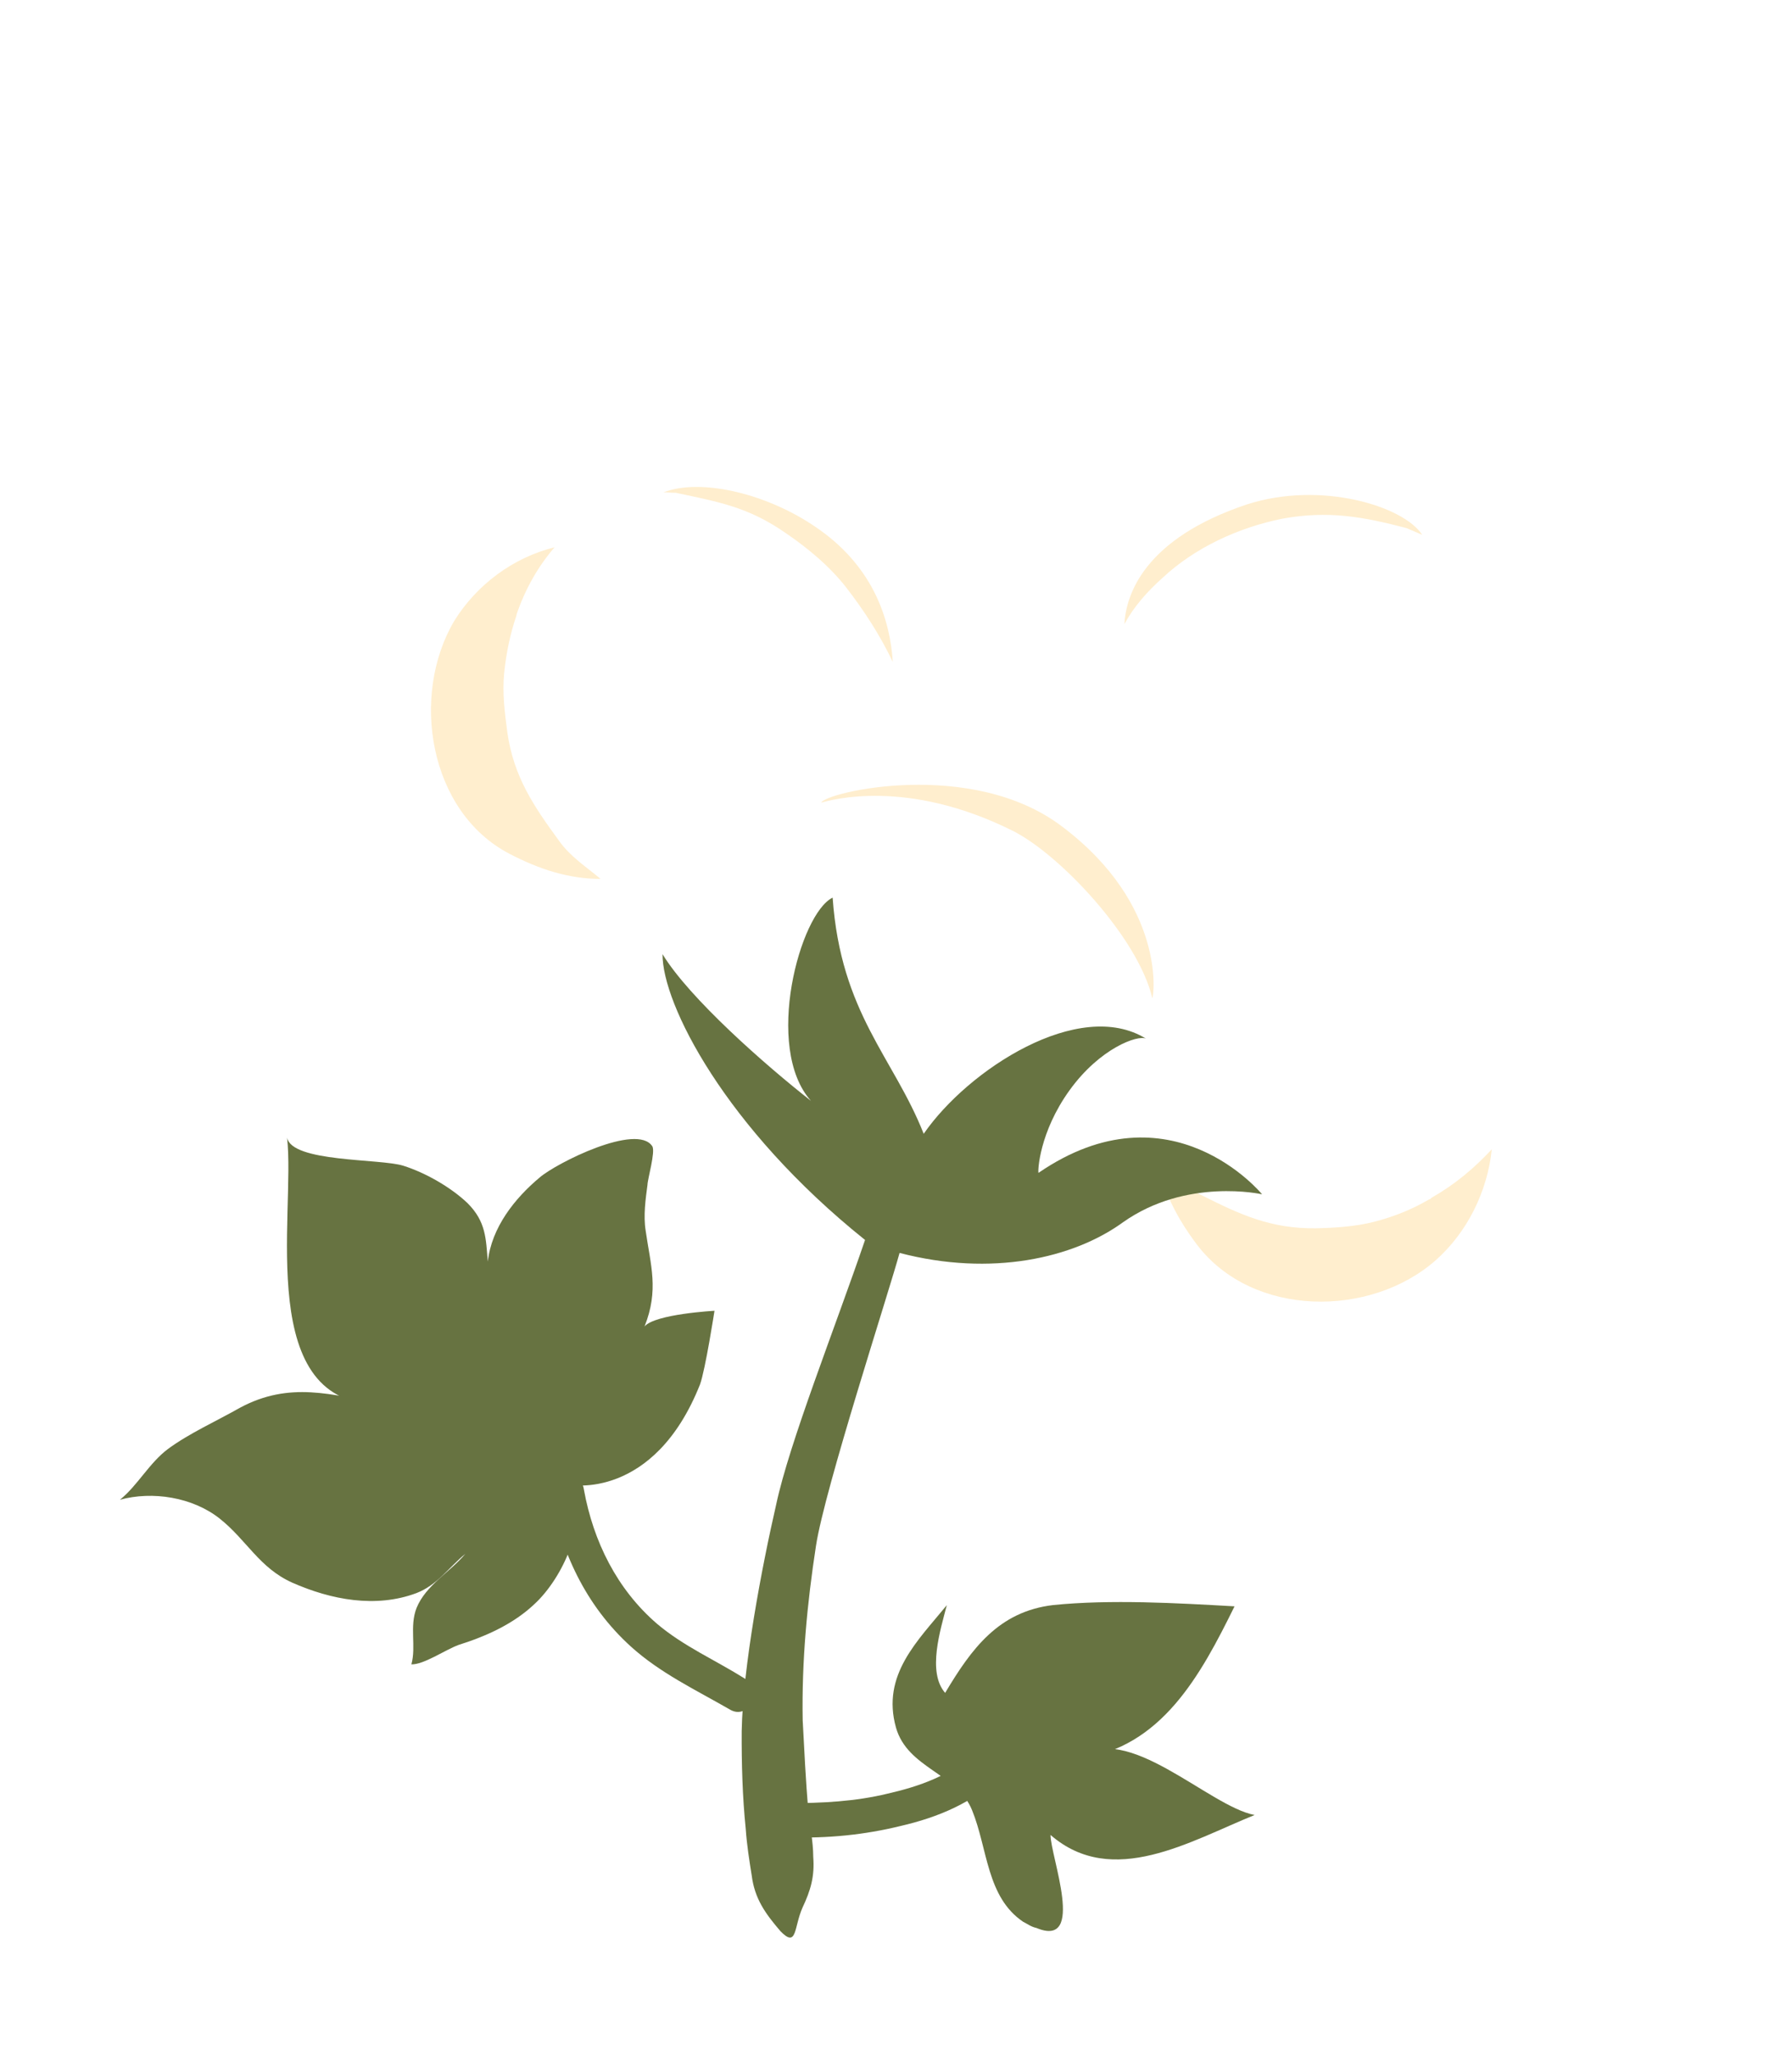 <svg width="129" height="148" viewBox="0 0 129 148" fill="none" xmlns="http://www.w3.org/2000/svg">
<g filter="url(#filter0_d_1019_7519)">
<path d="M115.497 81.364C115.497 81.364 116.268 78.113 116.176 76.63C115.851 72.415 115.872 71.932 114.092 68.059C113.043 65.723 111.334 63.816 109.37 62.343C110.08 61.68 110.789 61.018 111.499 60.355C114.325 57.378 115.655 53.026 115.452 49C115.188 47.562 114.908 46.202 114.643 44.764C113.755 42.055 112.222 39.698 110.108 37.786C108.722 36.273 106.753 35.205 104.797 34.465C104.967 33.281 104.997 31.987 105.106 30.709C105.16 30.071 105.136 29.415 105.035 28.743C104.476 24.479 104.219 23.774 102.251 20.024C100.862 17.372 98.477 15.971 96.046 14.399C94.266 13.209 89.971 12.379 87.956 12.683C84.252 13.279 83.003 13.421 79.736 15.411C78.338 16.252 77.185 17.471 75.971 18.595C74.519 20.076 73.373 22.027 72.339 23.84C72.322 23.918 72.322 23.918 72.228 23.979C71.86 23.414 71.415 22.831 71.03 22.343C69.227 20.498 67.075 19.147 64.557 18.369C59.444 16.797 53.937 18.23 50.09 21.804C49.081 22.728 48.133 23.746 47.542 25.003C46.285 27.094 45.557 29.378 45.373 31.778C44.14 31.841 42.33 31.945 41.031 32.32C37.118 33.522 36.613 33.984 33.403 36.474C31.245 38.211 29.791 41.235 28.858 43.72C28.051 45.988 27.844 50.415 28.66 52.702C30.067 56.414 29.956 56.553 31.677 58.788C33.087 60.957 34.044 61.81 36.597 63.571C38.499 64.95 42.757 66.341 45.083 66.103C46.255 65.945 47.082 65.877 47.738 65.853C49.631 68.043 54.47 74.353 58.256 76.051C60.295 79.085 75.656 86.001 80.363 84.886C81.233 86.534 82.308 87.981 83.371 89.101C83.433 89.195 85.87 91.501 87.065 91.998C91.052 93.9 91.391 94.216 95.863 94.596C97.779 94.758 99.762 94.61 101.61 93.945C101.876 93.839 102.393 93.705 103.098 93.448C105.945 92.67 108.63 91.126 110.587 89.183C112.793 87.212 114.887 84.242 115.497 81.364Z" fill="white"/>
<path d="M72.908 56.803C76.288 58.495 81.927 64.488 82.952 68.851C83.063 68.712 83.966 62.156 76.467 56.501C69.959 51.544 59.433 54.026 59.113 54.771C59.801 54.592 65.263 52.986 72.908 56.803Z" fill="#FFEECE"/>
<path d="M40.239 57.514C38.412 55.013 36.986 52.922 36.524 49.735C36.337 48.313 36.151 46.892 36.292 45.458C36.434 44.025 36.731 42.625 37.167 41.335C37.184 41.258 37.184 41.258 37.2 41.18C37.83 39.362 38.737 37.766 39.923 36.392C36.919 37.137 34.308 39.103 32.702 41.689C29.536 47.033 30.842 55.439 36.703 58.471C38.827 59.572 40.955 60.267 43.233 60.262C42.198 59.392 41.052 58.662 40.239 57.514Z" fill="#FFEECE"/>
<path d="M86.453 83.007C89.244 84.412 91.462 85.451 94.722 85.411C96.111 85.381 97.593 85.289 98.97 84.93C100.347 84.572 101.679 84.042 102.888 83.323C102.966 83.339 102.982 83.261 103.077 83.2C104.741 82.252 106.127 81.083 107.39 79.725C107.075 82.747 105.637 85.694 103.336 87.726C98.64 91.852 90.187 91.847 86.177 86.606C84.718 84.671 83.68 82.663 83.332 80.475C84.272 81.406 85.196 82.415 86.453 83.007Z" fill="#FFEECE"/>
<path d="M83.677 38.603C86.011 36.415 89.162 34.97 92.305 34.336C95.603 33.735 98.109 34.185 101.265 35.017C101.637 35.177 102.01 35.338 102.382 35.498C101.034 33.423 95.082 31.592 89.759 33.308C82.321 35.795 81.058 39.836 80.94 41.924C81.609 40.684 82.574 39.588 83.677 38.603Z" fill="#FFEECE"/>
<path d="M48.641 32.47C51.753 33.13 53.87 33.498 56.562 35.37C58.125 36.433 59.716 37.746 60.93 39.304C62.205 40.956 63.37 42.748 64.268 44.646C64.084 41.68 62.927 37.939 59.044 35.164C55.378 32.517 50.416 31.383 47.752 32.444C48.002 32.416 48.313 32.482 48.641 32.47Z" fill="#FFEECE"/>
<path d="M57.767 134.315C58.359 133.058 58.651 132.063 58.543 130.658C58.54 129.52 58.288 128.409 58.191 127.332C57.998 125.178 57.899 122.962 57.783 120.824C57.708 116.58 58.099 112.436 58.74 108.264C59.365 104.169 64.007 89.952 64.756 87.184C71.38 88.915 77.276 87.564 80.831 84.985C85.423 81.732 90.852 82.965 90.852 82.965C90.852 82.965 84.27 74.902 74.758 81.421C74.697 81.326 74.808 78.504 76.996 75.473C79.183 72.441 81.908 71.475 82.498 71.762C77.681 68.79 69.667 74 66.494 78.611C64.327 73.111 60.527 69.947 59.938 61.612C57.585 62.739 54.962 72.425 58.38 76.239C55.103 73.674 49.622 68.854 47.694 65.681C47.668 69.252 52.196 78.179 62.272 86.251C60.124 92.543 56.815 100.864 55.874 105.298C54.839 109.794 53.477 116.983 53.392 121.599C53.38 123.954 53.446 126.326 53.684 128.652C53.764 129.807 53.939 130.901 54.113 131.995C54.328 133.666 55.08 134.72 56.188 136.012C57.39 137.242 57.142 135.727 57.767 134.315Z" fill="#677341"/>
<path d="M50.39 96.656C50.776 95.6 51.434 91.349 51.434 91.349C51.434 91.349 47.158 91.58 46.399 92.476C47.443 89.852 46.84 88.098 46.479 85.583C46.304 84.489 46.474 83.306 46.611 82.278C46.615 81.873 47.2 79.883 46.955 79.506C45.852 77.809 40.032 80.72 38.834 81.767C37.054 83.259 35.392 85.345 35.114 87.806C34.977 86.151 34.992 84.935 33.65 83.594C32.431 82.441 30.619 81.406 29.018 80.904C27.34 80.385 21.02 80.671 20.666 78.888C21.288 84.386 18.24 98.372 27.571 98.075C23.898 97.377 20.852 96.406 17.274 98.329C15.61 99.277 13.634 100.159 12.092 101.295C10.739 102.309 9.91 103.921 8.634 104.951C10.966 104.308 13.877 104.763 15.824 106.314C17.771 107.865 18.653 109.84 21.027 110.913C23.851 112.162 27.057 112.761 29.971 111.672C31.474 111.097 32.316 109.812 33.497 108.843C32.406 110.156 30.664 111.087 29.989 112.733C29.459 114.083 29.973 115.493 29.615 116.799C30.503 116.825 32.029 115.767 33 115.404C35.004 114.772 36.979 113.89 38.509 112.426C40.432 110.639 42.54 106.453 40.901 103.829C41.041 103.94 47.08 104.977 50.39 96.656Z" fill="#677341"/>
<path d="M73.648 135.325C73.943 135.469 74.221 135.691 74.61 135.773C78.196 137.265 75.621 130.622 75.624 129.078C80.086 132.951 85.694 129.507 90.317 127.642C87.033 127.027 81.039 120.797 77.684 123.581C83.62 122.808 86.442 117.553 88.87 112.622C84.692 112.386 79.954 112.112 75.801 112.532C71.88 113.001 69.931 115.677 68.038 118.852C66.73 117.355 67.701 114.31 68.158 112.537C66.07 115.102 63.436 117.551 64.499 121.353C65.339 124.295 68.922 124.649 69.983 127.313C71.105 130.071 71.018 133.548 73.648 135.325Z" fill="#677341"/>
<path d="M56.89 129.251C59.556 129.329 62.211 129.079 64.87 128.423C67.434 127.829 70.098 126.769 71.977 124.81C73.113 123.669 71.277 121.978 70.141 123.119C68.483 124.8 66.119 125.599 63.898 126.104C61.584 126.67 59.118 126.797 56.763 126.785C56.124 126.731 55.553 127.504 55.593 128.082C55.601 128.815 56.173 129.18 56.89 129.251Z" fill="#677341"/>
<path d="M39.571 104.36C40.363 108.674 42.142 112.547 45.414 115.517C47.529 117.429 50.042 118.612 52.505 120.029C53.868 120.887 54.985 118.685 53.623 117.827C51.471 116.476 49.236 115.515 47.305 113.886C44.417 111.404 42.711 107.952 42.036 104.233C41.935 103.561 41.473 103.056 40.74 103.063C40.162 103.103 39.469 103.688 39.571 104.36Z" fill="#677341"/>
</g>
<defs>
<filter id="filter0_d_1019_7519" x="0.635" y="7.62" width="123.549" height="139.845" filterUnits="userSpaceOnUse" color-interpolation-filters="sRGB">
<feFlood flood-opacity="0" result="BackgroundImageFix"/>
<feColorMatrix in="SourceAlpha" type="matrix" values="0 0 0 0 0 0 0 0 0 0 0 0 0 0 0 0 0 0 127 0" result="hardAlpha"/>
<feOffset dy="3"/>
<feGaussianBlur stdDeviation="4"/>
<feColorMatrix type="matrix" values="0 0 0 0 0 0 0 0 0 0 0 0 0 0 0 0 0 0 0.2 0"/>
<feBlend mode="normal" in2="BackgroundImageFix" result="effect1_dropShadow_1019_7519"/>
<feBlend mode="normal" in="SourceGraphic" in2="effect1_dropShadow_1019_7519" result="shape"/>
</filter>
</defs>
</svg>
